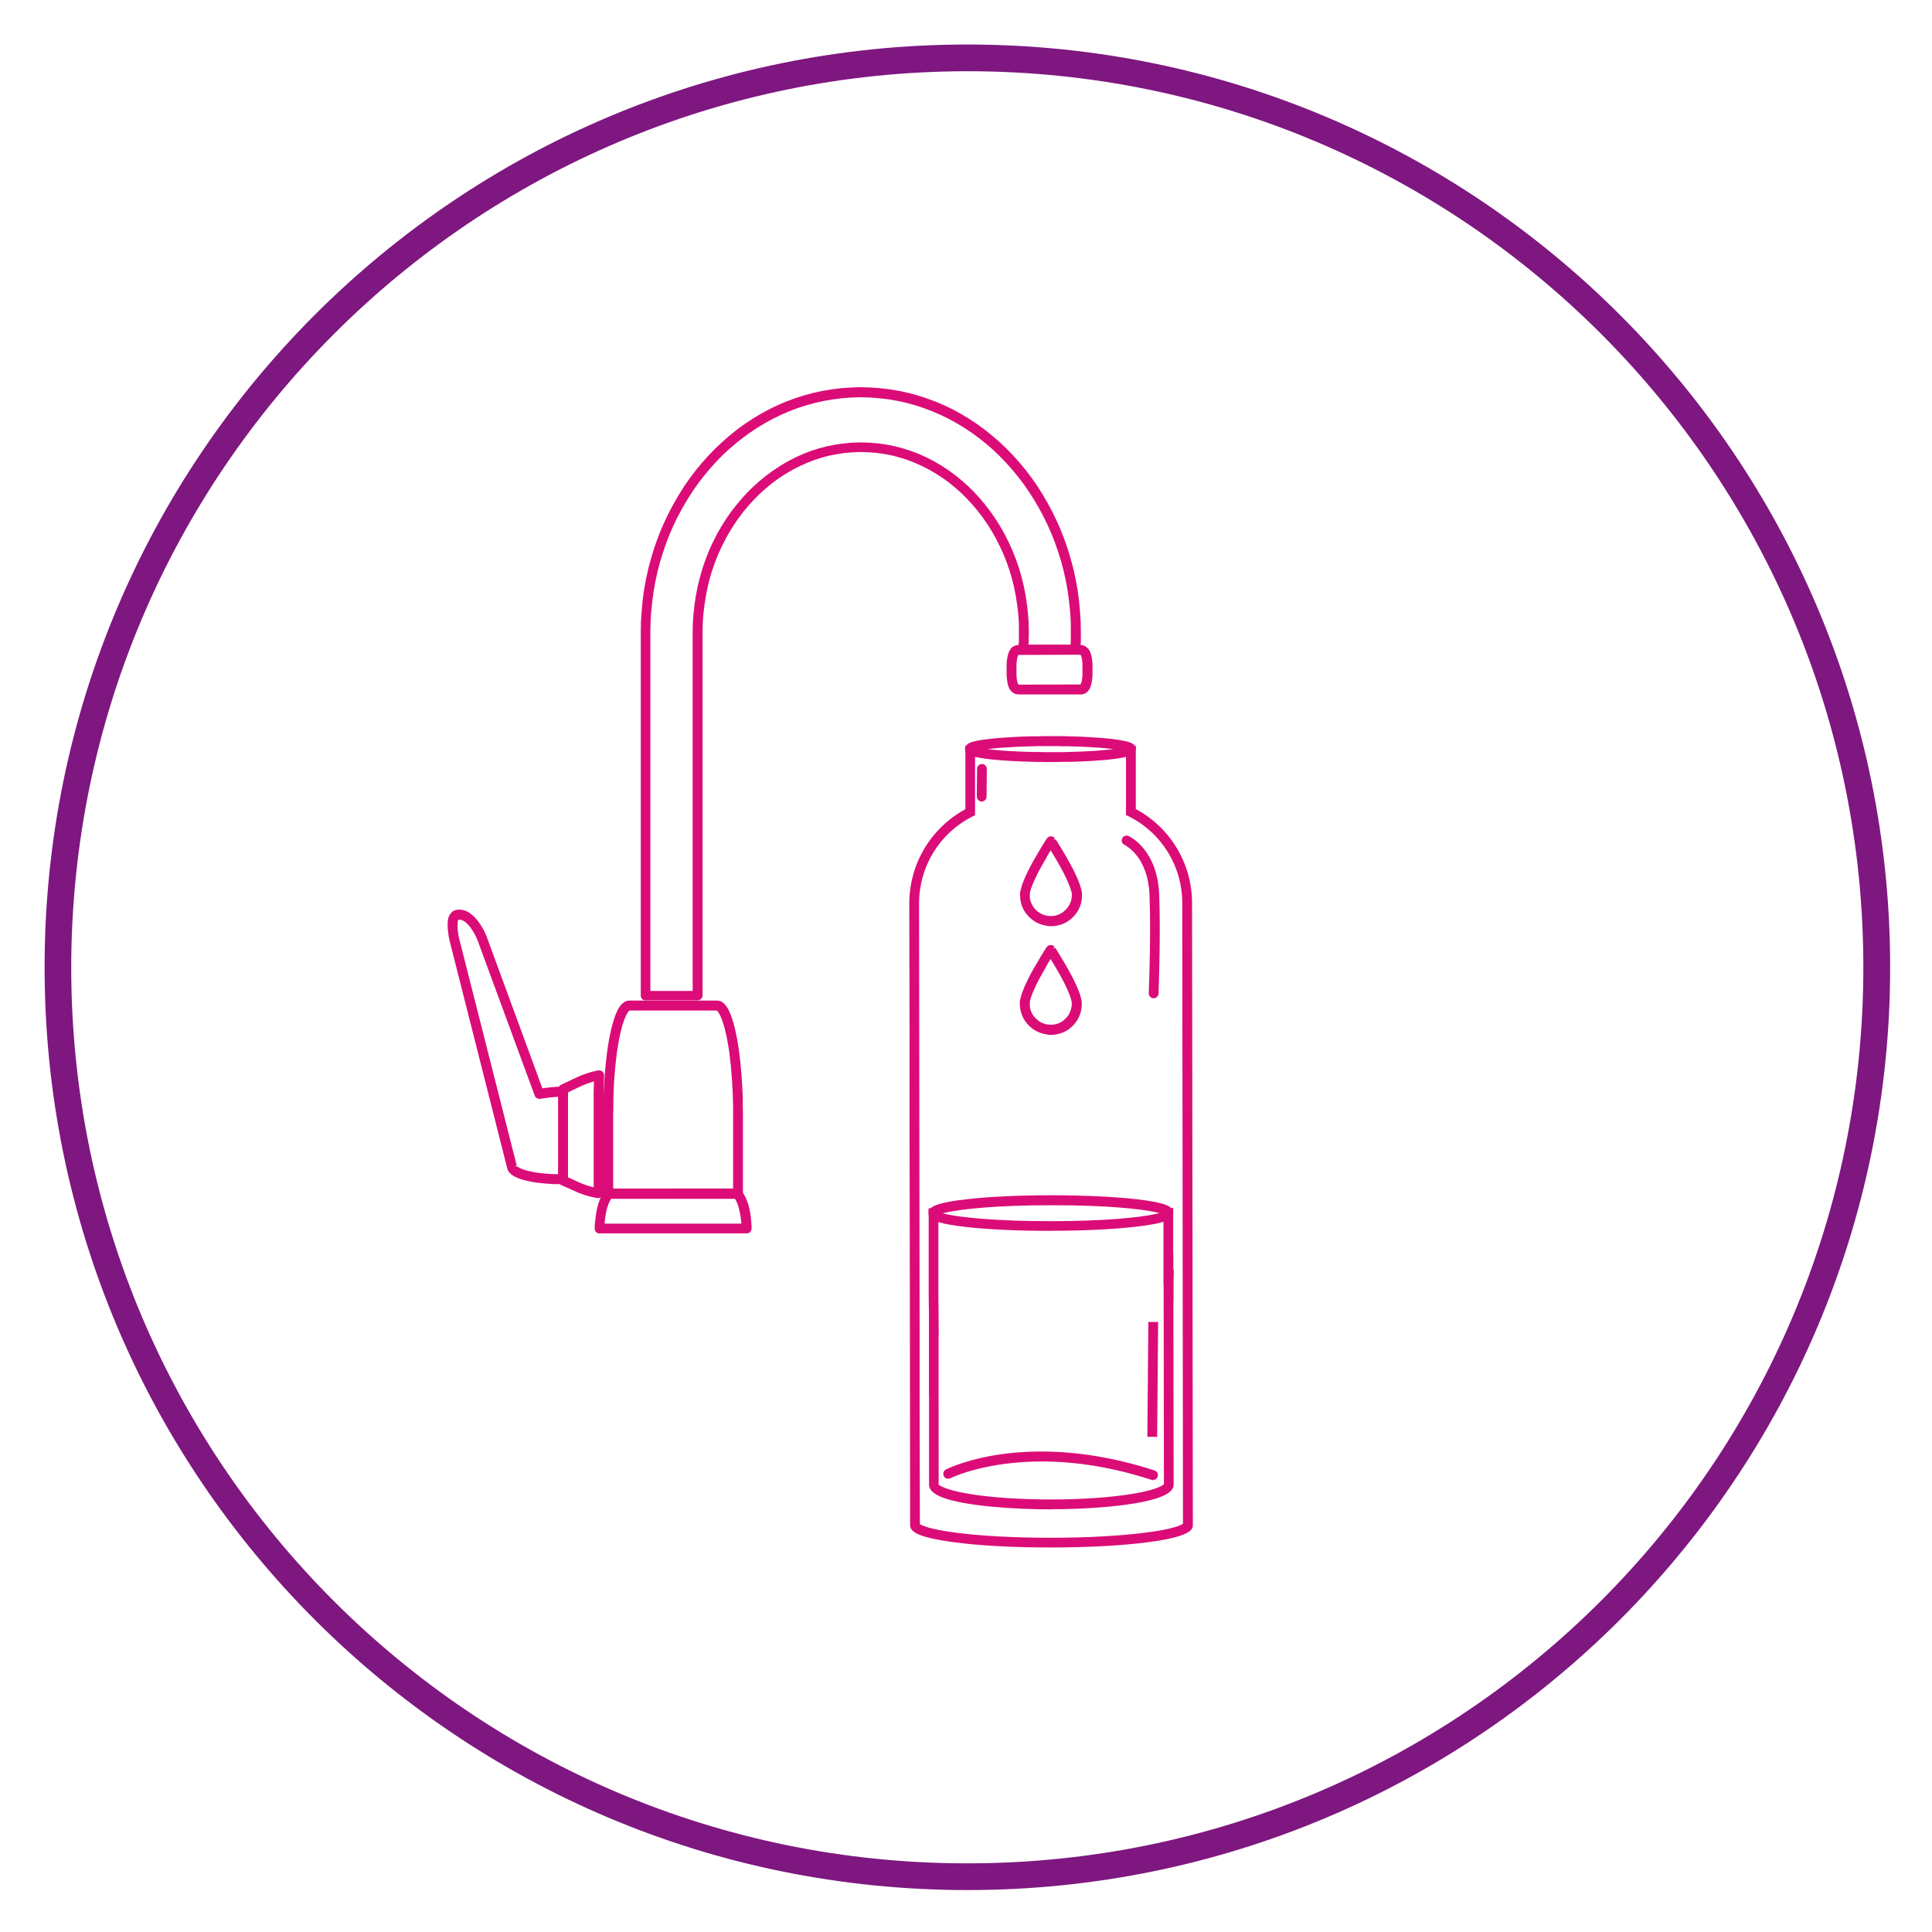 <?xml version="1.0" encoding="UTF-8"?>
<svg id="Ebene_1" data-name="Ebene 1" xmlns="http://www.w3.org/2000/svg" viewBox="0 0 217 217">
  <defs>
    <style>
      .cls-1 {
        fill-rule: evenodd;
      }

      .cls-1, .cls-2, .cls-3 {
        stroke-width: 0px;
      }

      .cls-1, .cls-3 {
        fill: #db0c78;
      }

      .cls-2 {
        fill: #7e1780;
      }
    </style>
  </defs>
  <g id="Gruppe_7383" data-name="Gruppe 7383">
    <path id="Pfad_5769" data-name="Pfad 5769" class="cls-2" d="M108.65,8c55.58,0,100.64,45.06,100.64,100.65,0,55.58-45.06,100.64-100.65,100.64-55.58,0-100.64-45.06-100.64-100.65h0c.07-55.56,45.09-100.58,100.65-100.64M108.65,5c-57.24,0-103.64,46.4-103.64,103.65,0,57.24,46.4,103.64,103.65,103.64,57.24,0,103.64-46.4,103.64-103.65h0c0-57.24-46.41-103.64-103.65-103.64Z"/>
  </g>
  <g>
    <path class="cls-1" d="M117.89,173.81c-4.04,0-7.84-.2-10.69-.58-1.77-.23-3.07-.51-3.88-.83-.96-.38-1.1-.77-1.1-1.13l-.02-20.72v-.49s-.04-23.17-.04-23.17v-9.92s-.03-15.49-.03-15.49c0-4.43,2.4-8.47,6.3-10.59v-7.13s.27.07.27.07c.16.04.36.07.62.11l.2.03v7.59s-.3.15-.3.15c-3.7,1.88-5.99,5.62-5.99,9.76l.06,49.69h0v7.01s.03,13.01.03,13.01c.18.13,1,.59,4.26,1,2.83.35,6.49.54,10.31.54h.21c3.98,0,7.72-.21,10.51-.57,3.3-.41,4.1-.88,4.26-1.01l-.08-69.71c0-4.14-2.31-7.87-6.01-9.74l-.31-.14v-7.6s.19-.03.19-.03c.26-.03.46-.07.64-.11l.27-.05v7.11c3.9,2.1,6.32,6.14,6.32,10.56l.04,30.1.05,39.71c0,.46,0,1.31-4.96,1.97-2.94.39-6.81.6-10.91.6h-.21Z"/>
    <path class="cls-1" d="M118.1,173.58c4.11,0,7.97-.22,10.88-.6,4.77-.63,4.77-1.41,4.77-1.74l-.03-30.47v-9.23s-.05-30.1-.05-30.1c0-4.4-2.42-8.39-6.31-10.43v-5.03s0-1.94,0-1.94c-.17.03-.38.08-.65.11v1.94s0,5.32,0,5.32l.18.08c3.78,1.91,6.13,5.72,6.14,9.95l.03,29.94v9.23s.01.46.01.46l.03,30.16s-.44.64-4.46,1.14c-2.85.36-6.59.56-10.54.57-3.94,0-7.69-.19-10.54-.54-4.15-.52-4.45-1.13-4.46-1.13v-13.03s-.01-.07-.01-.07v-7.01s0,0,0,0l-.03-22.63v-11.2s-.01-.08-.01-.08v-.73l-.02-15.06c0-4.23,2.34-8.04,6.12-9.96l.18-.09v-5.31s0-1.94,0-1.94c-.27-.03-.48-.07-.64-.11v6.97c-3.89,2.06-6.3,6.04-6.29,10.45l.02,15.49v9.92s.04,23.16.04,23.16h0s0,.5,0,.5v7.34s0,.86,0,.86v12.53c.01.2.01.55.97.92.67.27,1.83.55,3.82.81,2.9.38,6.77.58,10.87.57Z"/>
    <g>
      <polygon class="cls-3" points="131.34 146.22 131.34 141.92 131.79 142.64 131.8 142.72 131.8 143.54 131.79 146.22 131.34 146.22"/>
      <polygon class="cls-3" points="131.56 144.01 131.56 146.22 131.58 143.54 131.58 142.72 131.56 142.7 131.56 144.01"/>
      <path class="cls-3" d="M118.1,169.53c-4.11,0-9.8-.36-12.32-1.37-.95-.37-1.43-.84-1.43-1.39v-9.84s-.01-.13-.01-.13v-8.82s-.03-2.35-.03-2.35v-9.35s.44,0,.44,0c0,.1,0,.25.51.45l.14.06v9.34s.02.82.02.82h0s0,.53,0,.53v.76l.02,1.78h-.02s0,5.37,0,5.37v.91s.01,10.46.01,10.46c0,0,0,0,0,0,.02,0,.49.54,3.41,1.03,2.45.41,5.73.63,9.24.63,3.51,0,6.79-.24,9.24-.65,3.03-.51,3.41-1.08,3.41-1.08l-.03-22.37h-.02v-7.57s.13-.06.13-.06c.51-.21.51-.35.5-.46,0-.08,0-.13-.05-.19l-.28-.36h.79v4.93s.02.37.02.37v2.52-.02s-.01.05-.01.05h.01l.03,23.2c0,.6-.45,1.46-4.32,2.12-2.49.42-5.83.66-9.42.67h0Z"/>
      <path class="cls-3" d="M131.58,143.54v2.67s-.01-2.2-.01-2.2v-1.31.02s.01-1.06.01-1.06v-.66h-.01s0-5.07,0-5.07h-.1c.09.12.1.23.1.32,0,.17,0,.41-.64.67v6.64s.01.77.01.77v-2.34s.04,24.75.04,24.75c0,.18-.64.76-3.59,1.26-2.48.42-5.77.65-9.27.66-3.51,0-6.8-.22-9.28-.64-2.95-.49-3.6-1.07-3.6-1.25v-10.46s0-.13,0-.13v-.78s0-.12,0-.12v-5.63s0,0,0,0v-1.41s-.01-.76-.01-.76h0s-.01-1.35-.01-1.35v-9.19c-.64-.26-.66-.5-.66-.66v9.35s.03,2.35.03,2.35v7.92s0,.13,0,.13v.9s.01,9.84.01,9.84c0,.47.49.86,1.29,1.18,2.62,1.05,8.65,1.35,12.23,1.35,3.54,0,6.87-.24,9.38-.66,4.13-.7,4.13-1.6,4.13-1.9l-.03-23.2Z"/>
      <polygon class="cls-3" points="131.35 143.54 131.35 142.18 131.8 142.63 131.81 142.73 131.8 143.54 131.35 143.54"/>
      <polygon class="cls-3" points="131.58 142.73 131.58 142.72 131.58 143.54 131.58 142.73"/>
      <path class="cls-3" d="M104.29,136.25v-.53h.79l-.29.37c-.05.06-.05.11-.05.16h-.45Z"/>
      <path class="cls-3" d="M104.52,135.95v.3c0-.09.01-.19.1-.3h-.1Z"/>
      <path class="cls-3" d="M118.04,138.25c-3.6,0-6.94-.15-9.39-.42-1.72-.19-2.89-.41-3.56-.68-.7-.29-.8-.59-.8-.87,0-.15.02-.31.15-.48.26-.33.97-.75,4.2-1.11,2.49-.28,5.83-.44,9.39-.44,3.56,0,6.89.15,9.39.42,3.24.35,3.95.77,4.21,1.1.15.19.15.37.15.46,0,.29-.08.6-.78.88-.68.28-1.84.5-3.56.69-2.49.28-5.83.44-9.39.44h0ZM105.86,136.27c.11.03.25.06.41.1,1.71.38,5.67.79,11.64.79h.14c6.04,0,10.04-.42,11.77-.81.16-.04.29-.07.4-.1-.12-.03-.25-.07-.42-.1-1.72-.38-5.65-.78-11.53-.78h-.23c-5.99,0-10,.42-11.75.81-.17.04-.31.07-.42.1Z"/>
      <path class="cls-3" d="M105.17,136.95s0,0,0,0c.56.22,1.59.45,3.5.66,2.51.27,5.83.41,9.36.41,3.53,0,6.86-.16,9.36-.44,1.92-.21,2.95-.45,3.5-.67.64-.26.65-.51.64-.67,0-.09,0-.2-.1-.32-.24-.31-1.08-.69-4.05-1.01-2.51-.27-5.83-.42-9.36-.42-3.53,0-6.86.16-9.36.44-2.96.32-3.8.71-4.05,1.02-.09.11-.1.22-.1.3,0,0,0,.02,0,.03,0,0,0,0,0,0,0,.16.02.4.65.66ZM118.03,135.14c5.86-.01,9.96.38,11.81.78.5.11.84.22,1,.32-.16.1-.49.21-.98.32-1.84.41-5.94.81-11.82.82-5.87,0-9.98-.38-11.82-.79-.49-.11-.82-.22-.98-.32.16-.1.51-.21,1-.32,1.85-.41,5.95-.8,11.8-.81Z"/>
    </g>
    <path class="cls-1" d="M129.55,112.13l-.14-.03c-.26-.1-.4-.31-.38-.55v-.11c.08-1.98.23-7.01.08-10.92-.16-4.2-2.54-5.49-2.81-5.63-.12-.05-.23-.16-.28-.3-.05-.14-.04-.29.02-.43.09-.19.28-.31.49-.31.08,0,.16.02.23.05.13.06,3.24,1.51,3.44,6.58.15,3.95,0,9.01-.07,11v.11c-.01.3-.26.53-.55.53h-.02Z"/>
    <path class="cls-1" d="M129.45,111.88c-.13-.05-.21-.17-.2-.31,0-.06.26-6.36.08-11.05-.17-4.48-2.83-5.77-2.94-5.82-.16-.07-.23-.27-.15-.43s.27-.23.43-.15c.13.06,3.11,1.48,3.31,6.38.18,4.72-.08,11.04-.08,11.1,0,.17-.16.31-.34.31l-.11-.02Z"/>
    <path class="cls-1" d="M129.52,166.25c-.06,0-.12,0-.17-.03-4.21-1.37-8.36-2.07-12.32-2.07-6.2,0-9.88,1.69-10.28,1.88-.08.04-.17.06-.26.06-.07,0-.14-.01-.2-.04-.11-.04-.21-.13-.28-.25-.14-.28-.03-.61.23-.75.6-.29,2.74-1.23,6.33-1.73,1.39-.19,2.86-.29,4.36-.29,4.12,0,8.41.72,12.75,2.13.29.09.44.4.35.69-.06.22-.27.37-.51.37Z"/>
    <path class="cls-1" d="M106.37,165.86c-.07-.03-.13-.08-.17-.15-.08-.15-.01-.35.14-.43.09-.04,2.28-1.15,6.26-1.7,3.66-.5,9.57-.59,17.02,1.83.17.06.26.24.2.41-.05.17-.23.26-.41.2-13.97-4.55-22.68-.21-22.78-.17-.08.04-.18.05-.27.01Z"/>
    <polygon class="cls-1" points="128.87 161.38 128.98 148.48 130.08 148.48 129.97 161.39 128.87 161.38"/>
    <polygon class="cls-1" points="129.1 161.15 129.74 161.16 129.85 148.7 129.2 148.7 129.1 161.15"/>
    <path class="cls-1" d="M110.1,90c-.25-.1-.39-.3-.39-.53l.03-3.11c0-.3.25-.55.55-.55s.55.25.55.55l-.03,3.12c0,.3-.25.55-.55.55l-.16-.02Z"/>
    <path class="cls-1" d="M110.14,89.78c-.12-.05-.2-.17-.2-.31l.03-3.11c0-.18.15-.32.32-.32s.32.15.32.32l-.03,3.11c0,.18-.15.32-.32.32l-.12-.02Z"/>
    <path class="cls-1" d="M117.57,103.98l-.45-.09-.43-.15-.4-.2-.37-.25-.33-.29-.3-.34-.25-.36-.2-.4-.15-.43-.09-.45-.03-.46v-.3s.07-.29.07-.29l.08-.31.09-.31.13-.33.13-.33.15-.34.33-.69.18-.35.37-.68.87-1.48.39-.63.1-.15.06-.11.15-.18.12-.09.15-.05h.17s.17.03.17.03l.13.1.07.08-.15.18.23-.07.08.12.21.33.6.99.36.61.37.67.37.69.33.69.15.34.26.65.1.33.08.29.05.28.02.27-.03.45-.07.42-.13.41-.17.38-.22.35-.25.32-.29.29-.32.26-.35.22-.38.17-.4.13-.42.08-.43.03-.47-.03ZM117.58,96.26l-.35.6-.54.97-.33.66-.29.64-.23.58-.08.25-.06.23-.03.2v.16s0,.32,0,.32l.07.3.1.29.14.27.17.25.2.22.23.21.25.16.28.14.29.1.31.06.32.02.3-.02.28-.05.27-.09.26-.12.24-.15.21-.18.2-.2.18-.22.15-.24.11-.25.09-.28.05-.28.02-.3v-.14s-.05-.2-.05-.2l-.06-.22-.08-.25-.23-.58-.14-.32-.31-.65-.35-.66-.54-.95-.62-1.03-.45.74Z"/>
    <path class="cls-1" d="M118.01,103.79h.02l.4-.03.39-.07.38-.12.36-.16.33-.2.3-.24.27-.27.24-.3.2-.33.16-.35.12-.38.07-.39.03-.4v-.27s-.06-.27-.06-.27l-.08-.29-.09-.31-.12-.31-.13-.33-.15-.34-.16-.34-.17-.34-.18-.34-.18-.34-.18-.34-.18-.33-.18-.31-.17-.3-.17-.28-.16-.26-.15-.24-.13-.21-.11-.17-.09-.15-.07-.1-.05-.06v-.03s-.07-.06-.07-.06l-.08-.06-.09-.02h-.09s-.09.02-.09.02l-.08.05-.06.07v.03s-.06.06-.06.06l-.06.1-.1.15-.11.17-.13.21-.15.24-.15.26-.17.28-.17.3-.18.31-.19.33-.18.34-.18.34-.17.34-.17.34-.16.34-.15.34-.13.33-.12.31-.09.31-.08.29-.05.27v.24s-.01.03-.01.03l.03.43.08.42.14.41.19.37.24.34.27.31.31.27.34.24.37.19.41.14.42.08.43.03ZM118.03,103.13l-.35-.02-.34-.07-.32-.11-.3-.15-.27-.18-.24-.22-.22-.24-.18-.27-.15-.3-.11-.32-.07-.34-.02-.35v-.17s.05-.22.05-.22l.06-.24.08-.27.11-.29.12-.31.15-.32.15-.33.17-.33.17-.34.18-.33.18-.33.17-.32.18-.31.17-.29.17-.28.15-.25.15-.24.13-.2.05-.08.05.08.13.2.15.24.15.25.17.28.17.29.17.31.18.32.18.33.17.33.17.34.16.34.15.32.14.32.13.31.11.29.08.27.06.24.03.22v.17s0,.32,0,.32l-.06.31-.1.3-.13.28-.16.26-.2.24-.22.21-.24.2-.27.16-.28.13-.3.1-.31.06-.33.02Z"/>
    <path class="cls-1" d="M117.6,116.18l-.42-.07-.41-.13-.38-.17-.35-.22-.32-.25-.29-.29-.26-.32-.22-.35-.17-.38-.13-.4-.08-.42-.03-.42v-.29s.07-.29.07-.29l.08-.31.09-.31.13-.33.13-.33.15-.34.33-.69.18-.35.37-.68.87-1.48.39-.63.1-.15.06-.11.15-.18.12-.09.15-.05h.17s.12.02.12.02l.18.11.07.08-.15.18.23-.07.08.12.21.33.6.99.36.61.37.67.37.69.33.69.15.34.26.65.1.33.08.29.05.28.02.27-.03.45-.07.42-.13.41-.17.38-.22.35-.25.32-.29.29-.32.26-.35.22-.38.17-.4.13-.42.08-.43.03-.44-.03ZM117.58,108.45l-.35.6-.54.97-.33.66-.29.64-.23.58-.08.25-.06.23-.03.2v.16s0,.3,0,.3l.05.28.09.27.12.26.15.24.18.21.2.2.22.18.24.15.25.11.28.09.28.05.3.02.3-.02.28-.05.27-.09.26-.12.24-.15.21-.18.2-.2.18-.22.14-.24.11-.26.09-.28.05-.28.02-.3v-.14s-.05-.2-.05-.2l-.06-.22-.08-.25-.23-.58-.14-.32-.31-.65-.35-.66-.54-.95-.62-1.03-.45.74Z"/>
    <path class="cls-1" d="M118.02,115.99h.01l.4-.03.39-.07.38-.12.36-.16.33-.2.3-.24.27-.27.24-.3.2-.33.16-.36.12-.38.07-.39.03-.4v-.27s-.06-.27-.06-.27l-.08-.29-.09-.31-.12-.31-.13-.33-.15-.34-.16-.34-.17-.34-.18-.34-.18-.34-.18-.34-.18-.33-.18-.31-.17-.3-.17-.28-.16-.26-.15-.24-.13-.21-.11-.17-.09-.15-.07-.1-.05-.06v-.03s-.07-.06-.07-.06l-.08-.06-.09-.02h-.09s-.09.02-.09.02l-.08.05-.06.07v.03s-.06.06-.06.06l-.06.1-.1.15-.11.17-.13.21-.15.24-.15.26-.17.28-.17.3-.18.31-.19.33-.18.34-.18.34-.17.34-.17.34-.16.34-.15.34-.13.33-.12.31-.09.31-.08.29-.05.27v.24s-.01.02-.01.02l.03.4.07.39.12.38.16.36.2.33.24.3.27.27.3.24.33.2.35.16.38.12.39.07.4.03ZM118.03,115.33l-.32-.02-.31-.06-.3-.1-.28-.13-.26-.16-.24-.2-.21-.22-.2-.24-.16-.27-.13-.28-.1-.3-.06-.31-.02-.33v-.17s.05-.22.05-.22l.06-.24.08-.27.11-.29.12-.31.15-.32.15-.33.17-.33.17-.34.18-.33.18-.33.17-.32.18-.31.17-.29.17-.28.15-.25.15-.24.13-.2.05-.08.05.08.13.2.15.24.15.25.17.28.17.29.17.31.18.32.18.33.17.33.17.34.16.34.15.32.14.32.13.31.11.29.08.27.06.24.03.22v.17s0,.33,0,.33l-.06.31-.1.3-.13.28-.16.27-.2.24-.22.22-.24.2-.27.16-.28.13-.3.1-.31.06-.33.02Z"/>
    <path class="cls-1" d="M117.27,85.58h-.7s-.68-.02-.68-.02l-1.3-.04-1.21-.06-1.1-.08-.51-.04-.92-.1-.41-.06-.37-.06-.33-.06-.29-.06-.25-.06-.24-.08-.19-.1-.07-.05-.1-.08-.11-.12-.05-.12-.03-.09-.02-.09v-.11s.01-.09.01-.09l.06-.18.06-.1.05-.06.14-.11.08-.06.15-.07.24-.09.26-.07.3-.07.33-.06.37-.06.85-.11.99-.09,1.7-.11.62-.03,1.3-.04h.68s.69-.02.69-.02h2.12s.68.02.68.02l1.3.04.61.03,1.69.11.99.09.85.11.37.06.33.07.29.06.26.07.23.08.19.09.19.14.08.1.07.13.03.09.02.09v.11s-.01.09-.01.09l-.06.18-.06.1-.06.06-.12.1-.07.05-.16.09-.25.09-.26.07-.29.07-.33.06-.37.06-.41.06-.92.1-.51.04-1.09.08-1.21.06-1.3.04h-.68s-.69.02-.69.02h-1.42ZM111.42,84.2l1.48.13.55.03,1.19.06,1.28.04h.67s.69.02.69.02h2.09s.67-.02.67-.02l1.28-.04,1.19-.06.56-.03,1.48-.13.5-.06-.96-.11-.49-.04-1.66-.1-.6-.03-1.28-.04h-.67s-.69-.02-.69-.02h-2.08s-.67.02-.67.02l-1.28.04-.61.03-1.67.1-.49.04-.96.11.5.06Z"/>
    <path class="cls-1" d="M117.27,85.36h2.11s.68-.02.68-.02l.66-.02.64-.02.61-.03.59-.03.56-.04.53-.03.5-.04.48-.05.43-.05.41-.06.36-.06.32-.06.29-.06.24-.06.22-.08.15-.08.06-.04.08-.07.04-.05.05-.08.03-.07v-.03s.02-.09.02-.09v-.03l-.02-.09-.03-.07-.04-.06-.06-.07-.08-.06-.06-.05-.15-.07-.22-.08-.24-.07-.29-.06-.32-.06-.36-.06-.41-.05-.43-.06-.48-.04-.5-.05-.53-.03-.56-.03-.59-.03-.61-.03-.64-.02-.66-.02h-.68s-.69-.02-.69-.02h-2.11s-.68.02-.68.02l-.66.02-.64.02-.62.03-.59.03-.57.03-.53.03-.5.05-.48.04-.43.06-.41.05-.36.06-.32.06-.29.06-.24.07-.22.08-.15.07-.06.05-.08.06-.04.05-.05.08-.03.07v.03s-.02.09-.02.09v.03l.02.09.03.07.03.06.06.07.08.07.06.04.15.08.22.08.24.06.29.06.32.06.36.06.41.06.43.05.48.05.5.04.53.03.57.04.59.03.62.03.64.02.66.02h.68s.69.02.69.02ZM117.27,84.7h-.69s-.67-.02-.67-.02l-.65-.02-.63-.02-.61-.03-.59-.03-.55-.03-.53-.04-.5-.04-.46-.04-.43-.05-.38-.06-.35-.06-.3-.06-.26-.06h-.05s.05-.03.05-.03l.26-.06.3-.06.35-.06.38-.05.43-.05.46-.05.5-.04.53-.03.55-.03.59-.03.61-.03.63-.02.65-.02h.67s.69-.02.69-.02h2.1s.67.02.67.02l.65.02.63.02.61.03.58.03.56.03.52.03.5.04.46.05.43.05.38.05.35.06.3.06.26.06h.06s-.06.03-.06.03l-.26.06-.3.06-.35.06-.38.06-.43.05-.46.04-.5.04-.52.04-.56.03-.58.03-.61.03-.63.02-.65.02h-.67s-.69.02-.69.02h-1.41Z"/>
    <path class="cls-1" d="M66.97,134.59v-.05l-.32-.06-.47-.11-.45-.13-.41-.14-.39-.15-.74-.33-.76-.34-.4-.17-.13-.08-.08-.08-.08-.14-.04-.17v-10.3s.01-.12.01-.12l.05-.14.1-.13.13-.1.9-.42.39-.19.76-.35.39-.16.4-.14.42-.14.45-.12.48-.1h.13s.2.03.2.03l.1.05.12.11.08.14.04.16-.03,1.02v.97s-.02.98-.02.98v10.32l-.02.12-.05.14-.1.13-.13.1-.18.06h-.36ZM64.27,132.45l.72.33.35.15.35.13.37.13.38.11.24.05v-10.65s.03-1.23.03-1.23l-.53.16-.35.13-.35.14-.35.16-.77.36-.56.27v9.55l.47.21Z"/>
    <path class="cls-1" d="M66.91,133.64l-.09-.02-.43-.1-.39-.11-.38-.13-.36-.13-.36-.15-.36-.16-.36-.17-.39-.17-.21-.09v-9.84l.27-.13.42-.2.4-.19.37-.17.36-.16.36-.14.36-.13.38-.12.41-.11h.04s-.01.54-.01.54v.98s-.02.99-.02.99v9.93ZM67.19,134.36h.1l.09-.03.08-.05.06-.08.03-.08v-.09s.01-10.32.01-10.32v-.99s.02-.97.02-.97l.03-.95v-.12s-.06-.08-.06-.08l-.07-.07-.08-.04-.09-.03h-.09s0,0,0,0l-.47.1-.44.11-.41.13-.39.14-.38.15-.37.17-.38.17-.39.2-.42.2-.45.21-.08.05-.06.08-.03.08v.09s-.01,10.27-.01,10.27h0s.01.1.01.1l.04.08.06.06.08.05.4.17.38.17.37.17.36.16.37.16.38.15.4.13.43.13.46.1.5.09h0Z"/>
    <path class="cls-1" d="M62.7,133h-.55s-.54-.04-.54-.04l-.52-.04-.49-.05-.47-.06-.45-.08-.42-.09-.39-.09-.36-.11-.34-.12-.29-.13-.27-.15-.24-.18-.18-.19-.05-.07-.1-.17-.05-.12-.04-.17-6.49-25.63-.07-.4-.05-.35-.04-.34-.02-.32v-.31s.01-.29.01-.29l.04-.27.07-.26.11-.23.05-.07.13-.16.07-.07.14-.11.12-.06.2-.07.1-.02.22-.02.36.03.34.09.33.15.31.21.29.24.28.29.26.32.25.35.24.4.23.43.21.47,6.28,17.1.17-.03.68-.08.7-.06.73-.04h.12s.16.06.16.06l.14.11.11.14.04.13.02.12v9.85l-.02.13-.05.14-.1.13-.13.1-.18.06h-.64ZM58.13,131.04l.09.06.16.09.22.1.26.09.31.1.72.16.41.07.43.05.46.05.49.04.5.03h.52s0-8.69,0-8.69l-.79.06-.64.08-.61.09h-.09s-.16-.02-.16-.02l-.15-.08-.1-.08-.09-.15-6.44-17.5-.18-.4-.2-.38-.2-.33-.21-.31-.21-.25-.2-.21-.2-.17-.19-.12-.17-.08-.16-.04h-.11s-.09,0-.09,0l-.06.1-.03.1-.02.15v.19s0,.5,0,.5l.03.29.09.58,6.51,25.67-.2.17.23-.06.06.07Z"/>
    <path class="cls-1" d="M62.71,132.11h-.53s-.51-.04-.51-.04l-.5-.04-.47-.05-.44-.06-.42-.07-.38-.08-.36-.08-.31-.1-.27-.1-.23-.1-.19-.1-.13-.1-.08-.09-.03-.06-.02-.08v-.03l-6.5-25.62h0l-.05-.32-.05-.33-.04-.3v-.28s-.02-.24-.02-.24v-.21s.04-.18.04-.18l.04-.13.05-.1.06-.06.06-.03.08-.03h.11s.17,0,.17,0l.2.06.2.09.22.14.22.18.22.22.22.27.22.31.21.34.2.39.19.42,6.43,17.48.04.08.07.06.08.05.09.02h.08s.61-.1.61-.1l.64-.08.68-.06.36-.02v9.17h-.22ZM62.7,132.77h.61l.09-.03.08-.05.06-.08.03-.08v-.09s.01-9.85.01-9.85v-.06s-.03-.08-.03-.08l-.06-.08-.07-.06-.09-.03h-.09s-.72.03-.72.03l-.69.06-.67.08-.36.06-6.33-17.25h0s-.2-.47-.2-.47l-.22-.42-.23-.38-.24-.34-.25-.31-.26-.27-.27-.22-.28-.19-.29-.14-.3-.08-.29-.03h-.03l-.2.02h-.08s-.15.07-.15.07l-.08.04-.13.09-.06.06-.1.13-.04.06-.09.17-.07.24-.04.25-.02.27v.29s.03.31.03.31l.03.33.05.34.06.36h0s6.5,25.65,6.5,25.65l.03.13h0s.03.1.03.1l.08.14.05.06.15.16.21.16.25.14.28.13.32.12.35.1.38.09.41.08.44.08.46.06.49.05.51.04.53.03h.55Z"/>
    <path class="cls-1" d="M67.34,138.55l-.16-.03-.13-.06-.13-.11-.08-.14-.04-.14v-.09s0-.2,0-.2v-.17s.04-.42.04-.42l.07-.54.04-.29.05-.3.06-.32.08-.32.1-.32.11-.31.13-.31.16-.29.18-.27.21-.25.17-.13.12-.04h.1s14.36-.01,14.36-.01l.13.02.17.06.08.08.23.25.18.27.16.29.13.31.12.31.1.31.08.32.12.61.04.3.06.53.04.74v.13s-.02.09-.02.09l-.05.14-.1.13-.11.09-.2.06h-.07s-16.51,0-16.51,0ZM83.27,137.44l-.04-.41-.07-.52-.05-.26-.06-.28-.07-.27-.07-.27-.09-.24-.1-.23-.11-.21-.1-.15h-13.83l-.11.17-.11.2-.11.23-.08.24-.08.26-.07.27-.06.28-.05.27-.07.52-.03.4h15.36Z"/>
    <path class="cls-1" d="M67.32,138.32h16.58s.09-.03.09-.03l.08-.06.06-.07.04-.08v-.09s.01-.03.01-.03v-.2s-.01-.16-.01-.16v-.2s-.03-.22-.03-.22l-.03-.25-.03-.27-.04-.29-.06-.29-.06-.31-.08-.31-.09-.3-.11-.3-.13-.29-.15-.27-.17-.25-.19-.22h-.01s-.06-.06-.06-.06l-.08-.03h-.09s-14.34-.01-14.34-.01h-.07s-.09.04-.09.04l-.07.06h0s-.2.23-.2.23l-.17.25-.15.27-.13.29-.1.3-.1.3-.08.31-.06.31-.05.29-.04.29-.03.27-.03.25v.22s-.03.2-.03.2v.16s0,.12,0,.12v.12h0s.02.1.02.1l.04.08.07.07.08.04.09.02ZM67.67,137.66v-.21s.03-.21.03-.21l.02-.24.03-.25.03-.27.05-.27.06-.29.07-.28.08-.27.09-.26.11-.24.12-.22.13-.2.06-.07h14.04l.06.07.13.2.12.22.1.24.1.26.08.27.07.28.06.29.05.27.03.27.03.25.02.24.02.21v.19s0,.02,0,.02h-15.83Z"/>
    <path class="cls-1" d="M68.31,134.66l-.12-.02-.14-.05-.13-.1-.1-.13-.06-.18v-9.84s.02-.79.02-.79l.02-.77.04-.77.1-1.47.13-1.38.08-.66.08-.63.09-.6.1-.58.11-.54.11-.51.12-.48.13-.45.13-.4.14-.38.15-.34.15-.3.18-.27.18-.23.22-.18.07-.05.18-.09.14-.06h.05l.15-.03h9.92s.22.03.22.03l.28.08v.03l.04.02.07.05.19.15.21.25.18.26.16.32.15.34.14.38.13.41.13.45.12.48.11.51.11.54.1.58.09.6.08.63.08.65.13,1.38.1,1.47.04.77.02.78v.79s.02.81.02.81v8.95l-.02.13-.05.14-.1.13-.13.1-.18.06h-14.67ZM82.34,133.55v-9.19s-.02-.78-.02-.78l-.02-.77-.04-.74-.04-.73-.11-1.39-.07-.66-.15-1.26-.09-.57-.1-.56-.1-.51-.11-.48-.11-.45-.12-.41-.12-.36-.12-.33-.12-.28-.12-.23-.11-.17-.1-.12-.07-.06h-9.76s-.06.02-.06.02l-.07.07-.09.12-.11.17-.11.22-.12.28-.12.32-.12.36-.12.41-.11.45-.11.49-.1.51-.1.56-.09.58-.15,1.25-.07.66-.11,1.39-.04.73-.03.75-.02.77v.78s-.02.79-.02.79v8.4h13.48Z"/>
    <path class="cls-1" d="M68.64,133.78v-9.42s.02-.78.02-.78l.02-.77.03-.75.04-.73.06-.71.06-.69.07-.66.08-.64.08-.62.09-.58.1-.56.1-.52.11-.49.11-.45.12-.42.12-.37.13-.34.13-.29.13-.24.13-.19.12-.14.1-.08.08-.03h.08s9.77-.01,9.77-.01h.08s.08.05.08.05l.1.08.12.14.13.19.13.24.13.29.13.34.12.37.12.42.11.45.11.49.1.52.1.56.09.58.08.62.08.64.07.66.06.69.06.71.04.73.03.75.02.77v.78s.02.8.02.8v8.62h-13.93ZM68.31,134.44h14.64l.09-.03.08-.05.06-.08.03-.08v-.09s.01-8.95.01-8.95v-.8s-.02-.79-.02-.79l-.02-.77-.03-.76-.05-.74-.05-.72-.06-.7-.06-.67-.08-.65-.08-.63-.09-.59-.1-.57-.1-.54-.11-.5-.12-.47-.13-.44-.13-.4-.14-.36-.15-.33-.15-.29-.17-.24-.17-.22-.17-.14-.06-.04-.15-.08h0s-.09-.03-.09-.03l-.18-.03h-9.88l-.18.03h0l-.08.03-.15.08-.06.04-.17.14-.17.22-.17.24-.15.29-.15.33-.14.36-.13.4-.13.44-.12.47-.11.5-.1.54-.1.57-.09.59-.08.63-.08.65-.06.67-.06.7-.05.72-.05.74-.03.76-.02.77v.79s-.02.8-.02.8v9l.03.09.05.08.08.06.08.03h.09Z"/>
    <path class="cls-1" d="M114.34,77.99l-.22-.03-.15-.05-.15-.08-.11-.08-.15-.14-.06-.06-.13-.2-.11-.27-.08-.27-.05-.3-.04-.3-.03-.32v-.67s0-.67,0-.67l.03-.32.04-.29.05-.28.08-.28.1-.25.14-.23.06-.07.06-.06v-.03l.18-.12.16-.08.13-.05.22-.04h7.1s.22.03.22.03l.15.05.15.08.11.08.15.14.06.06.14.21.11.27.08.27.06.3.04.3.03.31v.67s0,.67,0,.67l-.03.32-.04.29-.05.29-.08.28-.1.25-.14.23-.06.07-.06.06v.03l-.18.12-.16.08-.13.05-.23.04h-7.08ZM114.35,73.57v.07s-.05.11-.05.11l-.04.15-.04.21-.03.25-.02.27v.6s0,.61,0,.61l.02.27.03.24.04.21.04.17.05.1.05.07,6.94-.02.06-.08.05-.11.04-.15.04-.21.03-.24.02-.27v-.6s0-.61,0-.61l-.02-.27-.03-.25-.04-.21-.04-.16-.05-.12-.04-.06-6.92.02h-.07Z"/>
    <path class="cls-1" d="M114.34,77.76h7.06l.18-.03.09-.03h0s.14-.08.14-.08l.08-.05h0s.12-.12.12-.12l.05-.06.11-.17.09-.23.08-.25.05-.27.03-.29.03-.31v-.32s.01-.34.01-.34v-.34s-.01-.32-.01-.32l-.03-.31-.03-.29-.05-.27-.08-.25-.09-.23-.11-.18-.05-.06-.12-.11-.08-.06-.14-.07-.08-.03h-.01l-.18-.03h-7.06l-.18.03-.09.03h0s-.14.08-.14.08l-.08.05h0s-.12.12-.12.12l-.05.06-.11.18-.09.23-.08.25-.05.27-.04.29-.03.31v.32s-.01.34-.01.34v.34s.01.32.01.32l.03.31.04.29.05.27.08.25.09.23.11.17.05.06.12.11.08.06.14.07.08.03h.01l.18.03ZM114.39,77.11h-.08s-.05-.03-.05-.03l-.05-.05-.06-.1-.06-.14-.05-.19-.04-.22-.03-.25-.02-.28v-.3s-.01-.31-.01-.31v-.31s.01-.3.01-.3l.02-.28.03-.26.04-.22.05-.18.06-.15.06-.1.05-.05.05-.02h.08s6.95-.01,6.95-.01h.08s.05.03.05.03l.05.05.06.1.06.15.05.18.04.22.04.26.02.28v.3s.01.31.01.31v.31s-.01.3-.01.3l-.02.28-.04.25-.04.22-.05.19-.06.14-.06.1-.05.05-.05.02h-.08s-6.95.01-6.95.01Z"/>
    <path class="cls-1" d="M72.52,112.38l-.12-.02-.14-.05-.13-.1-.1-.13-.06-.18v-40.85l.02-1.22.08-1.21.11-1.2.16-1.18.21-1.16.25-1.15.3-1.12.33-1.11.38-1.09.41-1.06.46-1.04.49-1.01.53-.99.56-.96.59-.94.63-.9.66-.88.7-.84.72-.81.76-.78.78-.74.81-.71.83-.67.86-.63.89-.59.91-.55.93-.51.95-.46.97-.42,1-.37,1.01-.33,1.03-.28,1.05-.23,1.07-.18,1.07-.13,1.09-.08,1.1-.03,1.11.03,1.09.08,1.08.13,1.07.18,1.05.23,1.03.28,1.01.33,1,.37.98.42.95.46.93.51.91.55.89.59.86.63.83.67.81.7.78.74.76.78.72.81.7.84.66.88.63.9.59.94.56.96.53.99.49,1.02.46,1.04.41,1.07.38,1.08.33,1.11.3,1.12.25,1.15.21,1.16.16,1.18.11,1.2.08,1.2.02,1.23v.97s-.06.96-.06.96l-.03.13-.06.13-.12.13-.11.07-.16.05h-5.93s-.13-.01-.13-.01l-.13-.05-.13-.1-.1-.13-.06-.18v-.11l.06-.95v-.92s0-1.05,0-1.05l-.07-1.03-.12-1.01-.16-1.01-.19-.98-.24-.97-.28-.94-.32-.92-.36-.9-.4-.87-.43-.85-.46-.82-.5-.8-.53-.76-.56-.74-.59-.7-.62-.67-.64-.64-.68-.6-.69-.57-.72-.52-.74-.48-.77-.45-.79-.4-.81-.37-.82-.32-.84-.27-.86-.23-.87-.17-.89-.13-.9-.07-.91-.03-.91.03-.9.08-.88.13-.87.17-.85.23-.84.27-.82.32-.81.37-.79.4-.77.45-.74.48-.73.53-.69.57-.68.6-.64.64-.62.67-.59.7-.56.74-.53.76-.5.8-.46.82-.43.85-.4.87-.36.9-.32.92-.28.94-.24.97-.19.98-.16,1.01-.12,1.01-.07,1.03-.02,1.05v40.75l-.02.13-.05.13-.1.13-.13.1-.18.06h-5.92ZM77.8,111.27v-40.22l.02-1.08.08-1.08.12-1.07.16-1.04.21-1.03.25-1.01.29-.99.34-.97.37-.94.42-.93.45-.89.5-.87.52-.83.56-.81.6-.77.62-.74.65-.71.69-.67.72-.64.74-.6.77-.56.79-.52.81-.48.83-.43.86-.39.88-.34.9-.29.92-.24.94-.19.94-.13.96-.09.96-.03.98.03.96.08.94.13.94.19.92.24.9.29.88.33.86.39.84.43.81.47.79.52.77.56.74.6.72.64.69.67.65.72.62.74.59.77.56.81.52.83.49.87.45.89.42.93.38.94.34.97.29,1,.25,1.01.21,1.03.16,1.05.12,1.07.08,1.08.02,1.09-.02.98-.02.37h4.73l.02-.42v-.92s0-1.18,0-1.18l-.07-1.17-.12-1.15-.15-1.14-.2-1.12-.24-1.1-.28-1.08-.33-1.06-.36-1.05-.4-1.02-.44-1-.47-.97-.51-.95-.54-.92-.57-.9-.6-.87-.64-.84-.67-.81-.69-.78-.72-.74-.75-.72-.78-.67-.8-.64-.82-.6-.85-.56-.87-.53-.89-.48-.91-.44-.93-.4-.95-.36-.96-.31-.98-.27-1-.22-1-.17-1.03-.12-1.04-.08-1.04-.03-1.05.03-1.04.08-1.03.13-1,.17-1,.22-.98.27-.96.31-.95.36-.93.4-.91.44-.89.49-.87.53-.85.56-.82.6-.8.64-.78.67-.75.71-.72.74-.69.78-.67.81-.64.84-.6.87-.57.9-.54.92-.51.95-.47.97-.44,1-.39,1.02-.36,1.05-.33,1.06-.28,1.08-.24,1.11-.2,1.12-.15,1.14-.12,1.16-.07,1.17-.02,1.18v40.2h4.73Z"/>
    <path class="cls-1" d="M72.52,112.16h5.89l.09-.03.08-.05.06-.08.03-.08v-.09s.01-40.76.01-40.76l.02-1.06.07-1.04.12-1.02.16-1.01.2-.99.24-.98.29-.95.32-.93.36-.91.4-.88.43-.86.47-.83.5-.8.54-.77.57-.75.59-.71.63-.68.65-.64.69-.61.7-.57.73-.53.75-.49.78-.45.8-.41.82-.37.83-.32.85-.27.87-.23.88-.18.9-.13.91-.08.92-.03.92.03.91.08.9.13.88.18.87.23.85.27.83.32.82.37.8.41.78.45.75.49.73.53.7.57.69.61.65.64.63.68.59.71.57.75.54.77.5.8.47.83.43.86.4.88.36.91.32.93.29.95.24.98.2.99.16,1.01.12,1.02.07,1.04.02,1.06v.93s-.08.93-.08.93v.08l.03.09.05.08.08.06.08.03h.09s5.85.01,5.85.01h.03l.09-.02.08-.05.07-.06.04-.08.02-.09.05-.95v-.96s0-1.22,0-1.22l-.08-1.2-.11-1.19-.16-1.17-.21-1.15-.24-1.14-.29-1.11-.33-1.1-.38-1.08-.41-1.06-.45-1.03-.48-1.01-.52-.98-.56-.95-.59-.93-.62-.9-.66-.87-.69-.83-.71-.8-.75-.77-.78-.73-.8-.7-.83-.66-.85-.62-.88-.59-.9-.55-.92-.5-.94-.45-.97-.42-.99-.37-1-.33-1.02-.28-1.04-.23-1.06-.18-1.06-.13-1.08-.08-1.08-.03h-.01l-1.08.03-1.08.08-1.06.13-1.06.18-1.04.23-1.02.28-1,.33-.99.37-.97.42-.94.45-.92.5-.9.55-.88.59-.85.62-.83.66-.8.7-.78.73-.75.77-.71.8-.69.83-.66.87-.62.9-.59.93-.56.95-.52.98-.48,1.01-.45,1.03-.41,1.06-.38,1.08-.33,1.1-.29,1.11-.24,1.14-.21,1.15-.16,1.17-.11,1.19-.08,1.2-.02,1.22v40.81l.03.09.05.08.08.06.08.03h.09ZM72.85,111.5v-40.43l.02-1.19.07-1.18.12-1.16.15-1.15.2-1.13.24-1.11.28-1.09.33-1.07.36-1.06.4-1.03.44-1.01.48-.98.51-.96.55-.93.57-.91.61-.87.64-.85.67-.81.7-.78.73-.75.76-.72.78-.68.8-.64.83-.61.85-.57.88-.53.9-.49.92-.45.94-.41.96-.36.97-.31.99-.27,1.01-.22,1.01-.17,1.04-.13,1.05-.08,1.06-.03,1.06.03,1.05.08,1.04.13,1.01.17,1.01.22.99.27.97.31.96.36.94.41.92.45.9.49.88.53.85.57.83.61.8.64.78.68.76.72.73.75.7.78.67.81.64.85.61.87.57.91.55.93.51.96.48.98.44,1.01.4,1.03.36,1.06.33,1.07.28,1.09.24,1.11.2,1.13.15,1.15.12,1.16.07,1.18.02,1.19v.93s-.05.63-.05.63h-5.19l.03-.6.02-.96h0s-.02-1.08-.02-1.08l-.08-1.07-.12-1.06-.16-1.04-.21-1.02-.25-1-.29-.99-.34-.96-.37-.93-.41-.92-.45-.88-.49-.86-.52-.83-.55-.8-.59-.76-.62-.73-.64-.71-.68-.66-.71-.63-.73-.59-.76-.55-.78-.51-.8-.47-.83-.43-.85-.38-.87-.33-.89-.29-.9-.24-.92-.19-.93-.13-.95-.08-.95-.03h-.01l-.95.03-.95.08-.93.13-.92.19-.9.24-.89.29-.87.33-.85.38-.83.43-.8.47-.78.51-.76.55-.73.59-.71.63-.68.66-.64.71-.62.73-.59.76-.55.8-.52.83-.49.86-.45.88-.41.92-.37.93-.34.96-.29.99-.25,1-.21,1.02-.16,1.04-.12,1.06-.08,1.07-.02,1.08v40.44h-5.18Z"/>
  </g>
</svg>